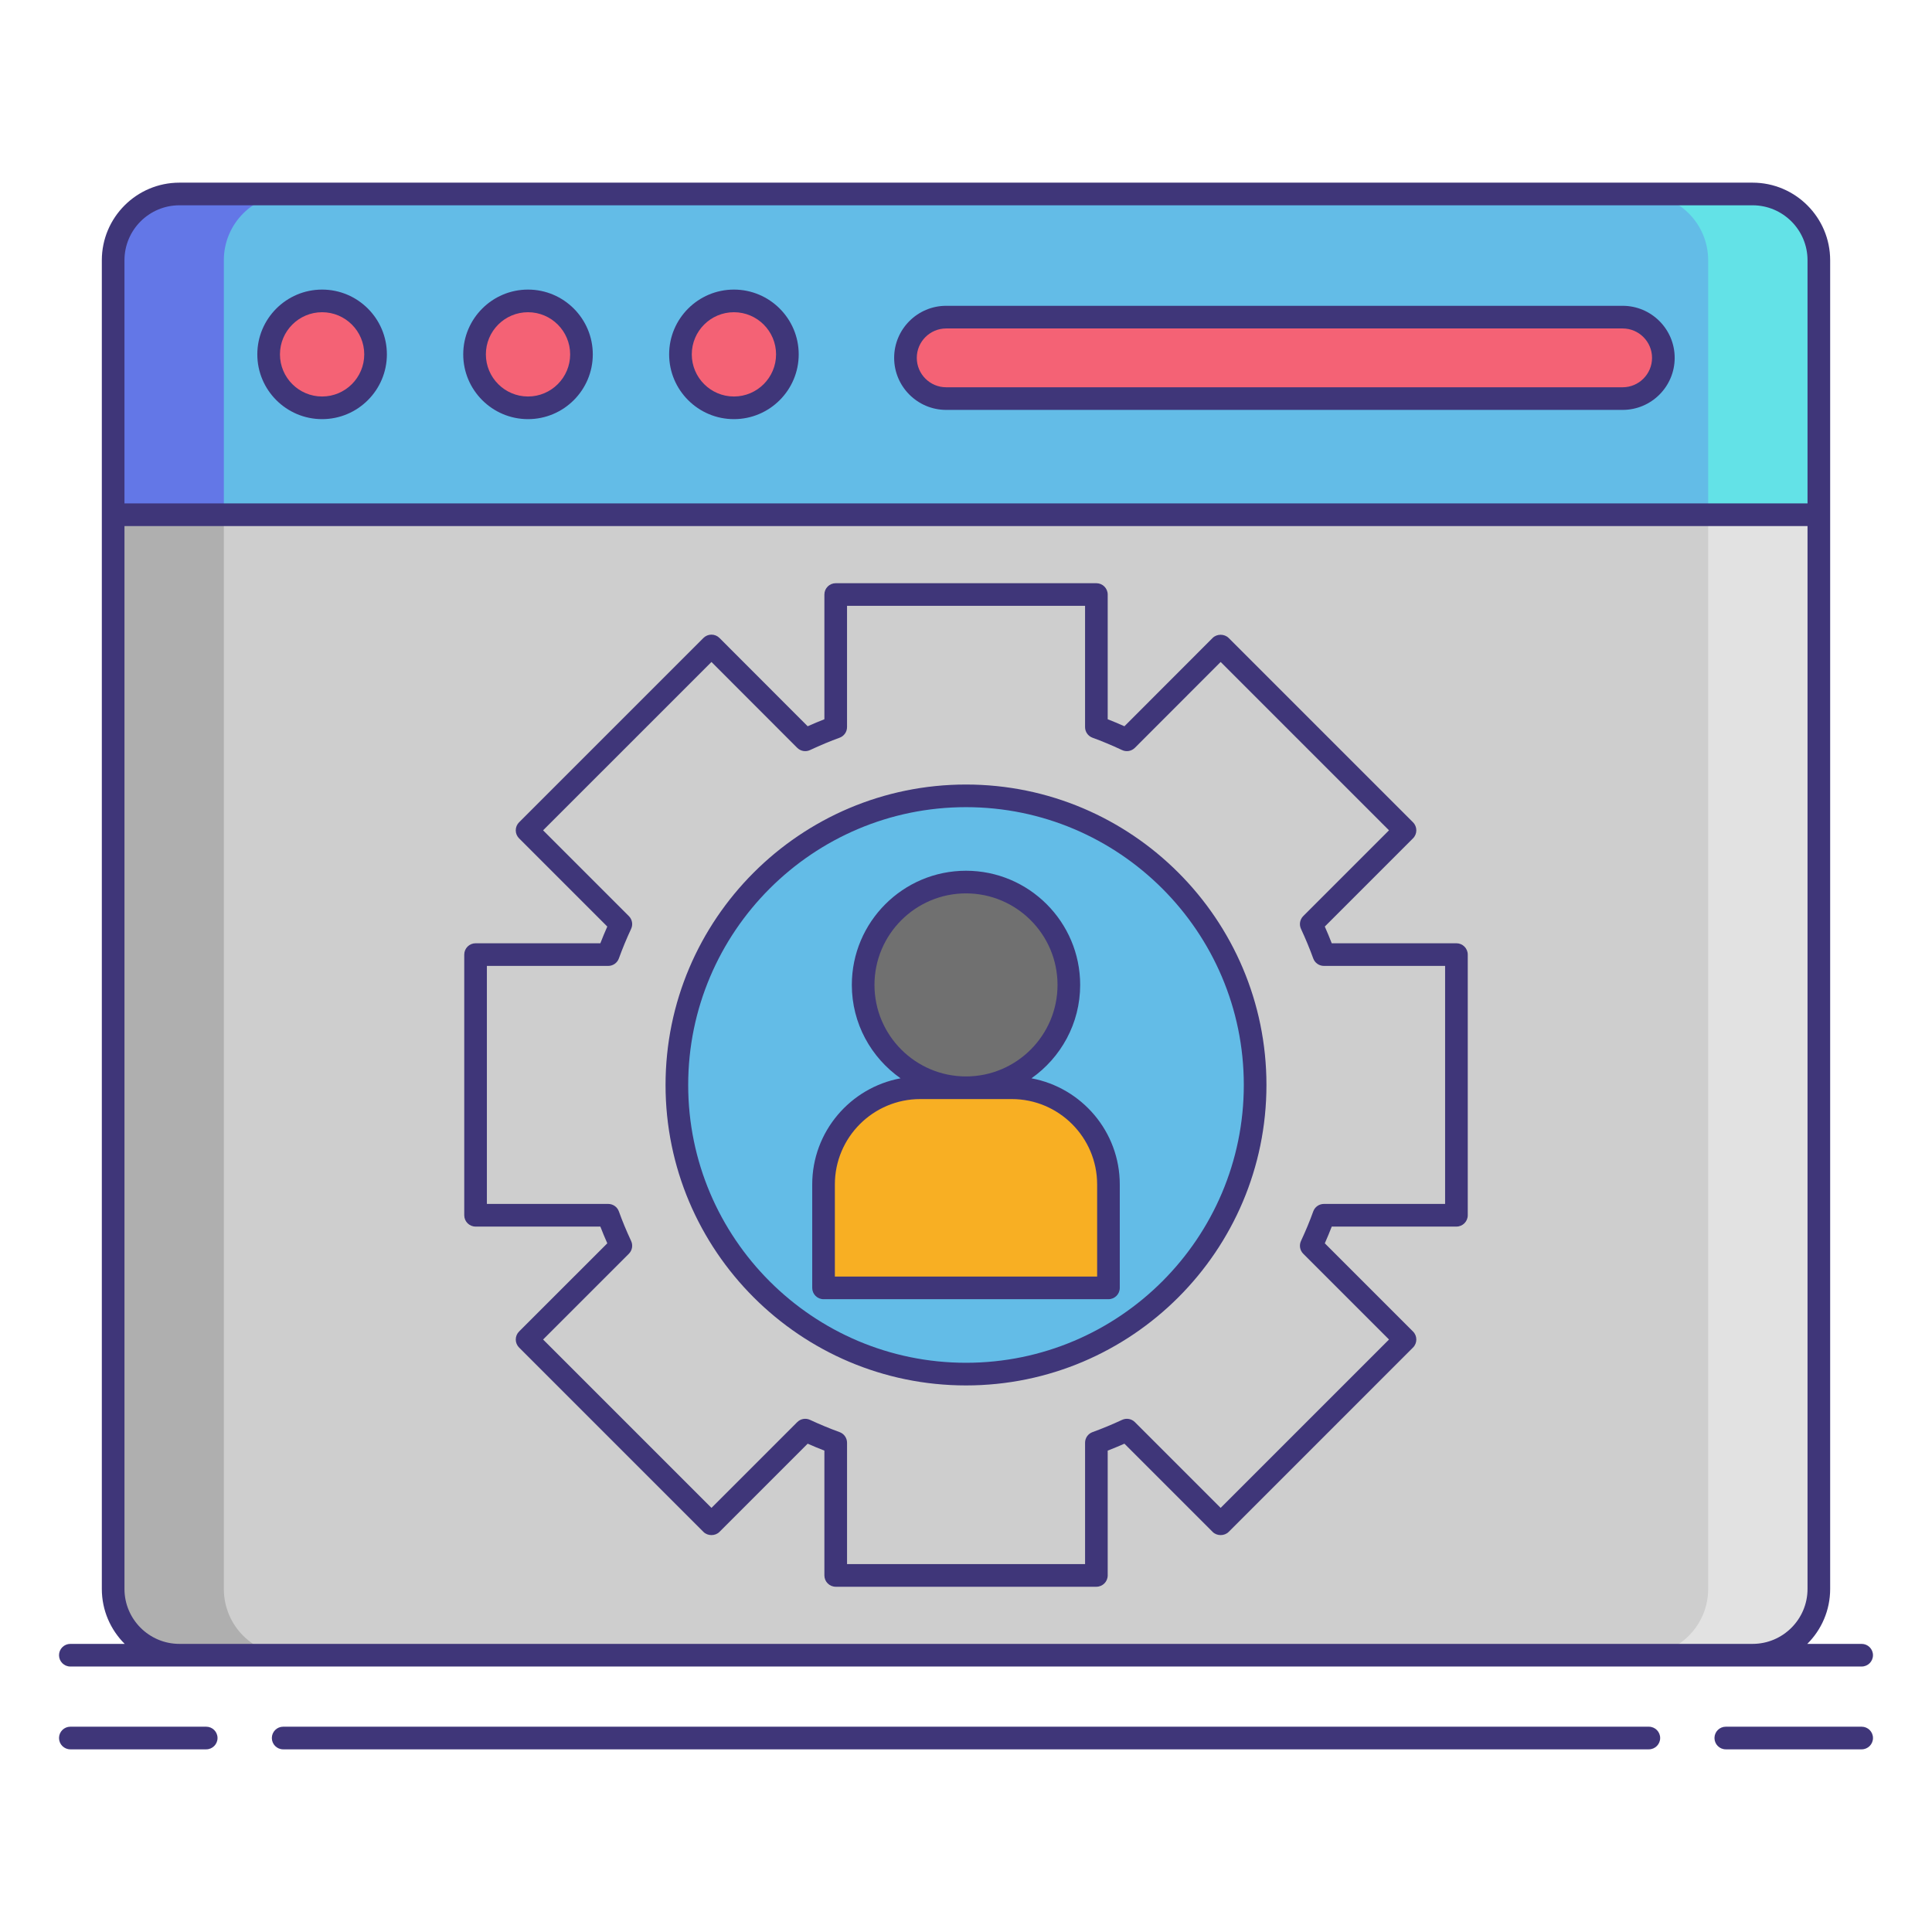<svg xmlns="http://www.w3.org/2000/svg" xmlns:xlink="http://www.w3.org/1999/xlink" id="Layer_1" x="0px" y="0px" viewBox="0 0 256 256" xml:space="preserve"><g>	<path fill="#CECECE" d="M232.227,219.324H23.773c-4.849,0-8.78-3.931-8.78-8.78V34.483c0-4.849,3.931-8.78,8.78-8.78h208.455  c4.849,0,8.78,3.931,8.78,8.78v176.06C241.007,215.393,237.076,219.324,232.227,219.324z"></path>	<g>		<path fill="#AFAFAF" d="M29.659,210.543V34.483c0-4.849,3.931-8.78,8.78-8.78H23.773c-4.849,0-8.78,3.931-8.78,8.78v176.06   c0,4.849,3.931,8.78,8.78,8.78h14.667C33.59,219.324,29.659,215.392,29.659,210.543z"></path>	</g>	<g>		<path fill="#E2E2E2" d="M226.341,210.543V34.483c0-4.849-3.931-8.78-8.78-8.78h14.667c4.849,0,8.78,3.931,8.78,8.78v176.06   c0,4.849-3.931,8.78-8.78,8.78h-14.667C222.41,219.324,226.341,215.392,226.341,210.543z"></path>	</g>	<path fill="#63BCE7" d="M241.007,34.483c0-4.849-3.931-8.78-8.78-8.78H23.773c-4.849,0-8.78,3.931-8.78,8.78v33.722h226.014V34.483  z"></path>	<g>		<path fill="#6377E7" d="M38.439,25.704H23.773c-4.849,0-8.78,3.931-8.78,8.78v33.722h14.667V34.483   C29.659,29.634,33.59,25.704,38.439,25.704z"></path>	</g>	<g>		<path fill="#63E2E7" d="M217.56,25.704h14.667c4.849,0,8.78,3.931,8.78,8.78v33.722h-14.667V34.483   C226.341,29.634,222.41,25.704,217.56,25.704z"></path>	</g>	<g>		<circle fill="#F46275" cx="42.68" cy="46.954" r="7.084"></circle>		<circle fill="#F46275" cx="69.964" cy="46.954" r="7.084"></circle>		<circle fill="#F46275" cx="97.249" cy="46.954" r="7.084"></circle>	</g>	<path fill="#F46275" d="M215.007,52.815h-89.632c-2.968,0-5.397-2.429-5.397-5.397v0c0-2.968,2.429-5.397,5.397-5.397h89.632  c2.968,0,5.397,2.429,5.397,5.397v0C220.404,50.387,217.975,52.815,215.007,52.815z"></path>	<path fill="#CECECE" d="M175.422,161.028c-0.497,1.386-1.059,2.72-1.674,4.041l12.424,12.424l-24.43,24.43l-12.424-12.424  c-1.321,0.615-2.668,1.177-4.041,1.674v17.577h-34.54v-17.577c-1.373-0.497-2.72-1.059-4.041-1.674l-12.424,12.424l-24.43-24.43  l12.424-12.424c-0.615-1.321-1.177-2.655-1.674-4.041H63.014v-34.54h17.577c0.497-1.373,1.059-2.72,1.674-4.041l-12.424-12.424  l24.43-24.43l12.424,12.437c1.321-0.615,2.668-1.19,4.041-1.687V78.779h34.54v17.564c1.373,0.497,2.72,1.073,4.041,1.687  l12.424-12.437l24.43,24.43l-12.424,12.424c0.615,1.321,1.177,2.668,1.674,4.041h17.564v34.54H175.422z"></path>	<circle fill="#63BCE7" cx="128" cy="143.765" r="38.31"></circle>	<g>		<circle fill="#707070" cx="128" cy="130.505" r="13.627"></circle>		<path fill="#F8AF23" d="M146.876,170.651h-37.752v-13.706c0-7.076,5.736-12.813,12.812-12.813h12.127   c7.076,0,12.812,5.736,12.812,12.813V170.651z"></path>		<g>			<path fill="#3F3679" d="M42.68,38.371c-4.733,0-8.584,3.851-8.584,8.583c0,4.733,3.851,8.584,8.584,8.584    s8.584-3.851,8.584-8.584C51.264,42.222,47.413,38.371,42.68,38.371z M42.68,52.538c-3.079,0-5.584-2.505-5.584-5.584    c0-3.078,2.505-5.583,5.584-5.583s5.584,2.505,5.584,5.583C48.264,50.033,45.759,52.538,42.68,52.538z"></path>			<path fill="#3F3679" d="M69.964,38.371c-4.732,0-8.583,3.851-8.583,8.583c0,4.733,3.851,8.584,8.583,8.584    c4.733,0,8.584-3.851,8.584-8.584C78.548,42.222,74.697,38.371,69.964,38.371z M69.964,52.538c-3.078,0-5.583-2.505-5.583-5.584    c0-3.078,2.505-5.583,5.583-5.583c3.079,0,5.584,2.505,5.584,5.583C75.548,50.033,73.043,52.538,69.964,52.538z"></path>			<path fill="#3F3679" d="M97.249,38.371c-4.733,0-8.584,3.851-8.584,8.583c0,4.733,3.851,8.584,8.584,8.584    s8.584-3.851,8.584-8.584C105.833,42.222,101.982,38.371,97.249,38.371z M97.249,52.538c-3.079,0-5.584-2.505-5.584-5.584    c0-3.078,2.505-5.583,5.584-5.583s5.584,2.505,5.584,5.583C102.833,50.033,100.328,52.538,97.249,52.538z"></path>			<path fill="#3F3679" d="M215.007,40.521h-89.632c-3.803,0-6.896,3.094-6.896,6.896c0,3.804,3.094,6.897,6.896,6.897h89.632    c3.804,0,6.897-3.094,6.897-6.897C221.904,43.615,218.811,40.521,215.007,40.521z M215.007,51.315h-89.632    c-2.148,0-3.896-1.748-3.896-3.897c0-2.148,1.748-3.896,3.896-3.896h89.632c2.149,0,3.897,1.748,3.897,3.896    C218.904,49.567,217.156,51.315,215.007,51.315z"></path>			<path fill="#3F3679" d="M27.323,228.797H9.32c-0.828,0-1.5,0.672-1.5,1.5s0.672,1.5,1.5,1.5h18.003c0.828,0,1.5-0.672,1.5-1.5    S28.151,228.797,27.323,228.797z"></path>			<path fill="#3F3679" d="M246.68,228.797h-18.003c-0.828,0-1.5,0.672-1.5,1.5s0.672,1.5,1.5,1.5h18.003c0.828,0,1.5-0.672,1.5-1.5    S247.508,228.797,246.68,228.797z"></path>			<path fill="#3F3679" d="M218.479,228.797H37.521c-0.828,0-1.5,0.672-1.5,1.5s0.672,1.5,1.5,1.5h180.959    c0.828,0,1.5-0.672,1.5-1.5S219.308,228.797,218.479,228.797z"></path>			<path fill="#3F3679" d="M9.32,220.823h14.452h208.455h14.452c0.828,0,1.5-0.672,1.5-1.5s-0.672-1.5-1.5-1.5h-7.203    c1.87-1.863,3.03-4.438,3.03-7.279V68.205V34.483c0-5.669-4.611-10.28-10.279-10.28H23.772c-5.668,0-10.279,4.611-10.279,10.28    v33.722v142.339c0,2.842,1.16,5.417,3.03,7.279H9.32c-0.828,0-1.5,0.672-1.5,1.5S8.492,220.823,9.32,220.823z M16.493,34.483    c0-4.015,3.266-7.28,7.279-7.28h208.455c4.014,0,7.279,3.266,7.279,7.28v32.222H16.493V34.483z M16.493,210.544V69.705h223.014    v140.839c0,4.014-3.266,7.279-7.279,7.279H23.772C19.759,217.823,16.493,214.558,16.493,210.544z"></path>			<path fill="#3F3679" d="M192.985,124.988h-16.523c-0.284-0.733-0.592-1.474-0.919-2.215l11.689-11.69    c0.586-0.586,0.586-1.535,0-2.121l-24.43-24.43c-0.564-0.563-1.562-0.563-2.122,0l-11.688,11.701    c-0.768-0.342-1.502-0.65-2.216-0.929V78.778c0-0.828-0.672-1.5-1.5-1.5h-34.54c-0.828,0-1.5,0.672-1.5,1.5v16.526    c-0.712,0.278-1.447,0.586-2.216,0.929L95.333,84.532c-0.281-0.281-0.663-0.439-1.062-0.439c-0.397,0-0.779,0.158-1.061,0.439    l-24.431,24.43c-0.281,0.281-0.439,0.663-0.439,1.061s0.158,0.779,0.439,1.061l11.69,11.69c-0.328,0.741-0.635,1.481-0.919,2.215    H63.015c-0.828,0-1.5,0.672-1.5,1.5v34.539c0,0.828,0.672,1.5,1.5,1.5h16.534c0.279,0.724,0.585,1.458,0.921,2.217L68.78,176.433    c-0.281,0.281-0.439,0.663-0.439,1.061s0.158,0.779,0.439,1.061l24.431,24.431c0.563,0.563,1.559,0.563,2.121,0l11.689-11.69    c0.743,0.328,1.482,0.635,2.215,0.919v16.537c0,0.828,0.672,1.5,1.5,1.5h34.54c0.828,0,1.5-0.672,1.5-1.5v-16.537    c0.733-0.284,1.474-0.592,2.215-0.919l11.69,11.69c0.563,0.563,1.559,0.563,2.121,0l24.43-24.431    c0.586-0.586,0.586-1.535,0-2.121l-11.688-11.689c0.336-0.758,0.641-1.493,0.92-2.216h16.521c0.828,0,1.5-0.672,1.5-1.5v-34.539    C194.485,125.66,193.813,124.988,192.985,124.988z M191.485,159.527h-16.063c-0.633,0-1.198,0.397-1.412,0.994    c-0.449,1.254-0.98,2.535-1.622,3.915c-0.266,0.571-0.146,1.248,0.3,1.693l11.363,11.363l-22.309,22.31l-11.364-11.364    c-0.445-0.447-1.125-0.563-1.693-0.3c-1.316,0.612-2.635,1.159-3.919,1.624c-0.594,0.215-0.989,0.778-0.989,1.41v16.077h-31.54    v-16.077c0-0.632-0.396-1.195-0.989-1.41c-1.28-0.464-2.599-1.01-3.919-1.624c-0.573-0.265-1.249-0.146-1.693,0.3l-11.363,11.364    l-22.31-22.31l11.364-11.363c0.445-0.445,0.565-1.122,0.299-1.693c-0.642-1.379-1.172-2.659-1.621-3.914    c-0.213-0.597-0.778-0.995-1.412-0.995H64.515v-31.539h16.077c0.632,0,1.196-0.396,1.411-0.99    c0.464-1.284,1.01-2.603,1.622-3.917c0.267-0.571,0.147-1.249-0.299-1.694l-11.364-11.364l22.309-22.308l11.363,11.376    c0.447,0.444,1.124,0.565,1.694,0.299c1.418-0.66,2.7-1.195,3.919-1.637c0.594-0.215,0.989-0.778,0.989-1.41V80.278h31.54v16.064    c0,0.632,0.396,1.195,0.989,1.41c1.224,0.443,2.505,0.979,3.918,1.637c0.571,0.268,1.248,0.146,1.695-0.299l11.364-11.376    l22.308,22.308l-11.363,11.364c-0.445,0.445-0.565,1.122-0.3,1.693c0.612,1.316,1.159,2.635,1.624,3.919    c0.215,0.594,0.778,0.989,1.41,0.989h16.063V159.527z"></path>			<path fill="#3F3679" d="M128,103.954c-21.951,0-39.811,17.859-39.811,39.811s17.859,39.811,39.811,39.811    s39.811-17.859,39.811-39.811S149.951,103.954,128,103.954z M128,180.575c-20.298,0-36.811-16.513-36.811-36.811    s16.513-36.811,36.811-36.811s36.811,16.513,36.811,36.811S148.298,180.575,128,180.575z"></path>			<path fill="#3F3679" d="M136.671,142.882c3.898-2.739,6.457-7.262,6.457-12.377c0-8.341-6.786-15.127-15.128-15.127    s-15.128,6.786-15.128,15.127c0,5.116,2.559,9.638,6.457,12.377c-6.649,1.231-11.705,7.063-11.705,14.063v13.706    c0,0.828,0.672,1.5,1.5,1.5h37.752c0.828,0,1.5-0.672,1.5-1.5v-13.706C148.376,149.945,143.32,144.113,136.671,142.882z     M115.872,130.505c0-6.687,5.44-12.127,12.128-12.127s12.128,5.44,12.128,12.127c0,6.688-5.44,12.128-12.128,12.128    S115.872,137.192,115.872,130.505z M145.376,169.151h-34.752v-12.206c0-6.237,5.075-11.313,11.313-11.313h12.127    c6.237,0,11.313,5.075,11.313,11.313V169.151z"></path>		</g>	</g></g></svg>